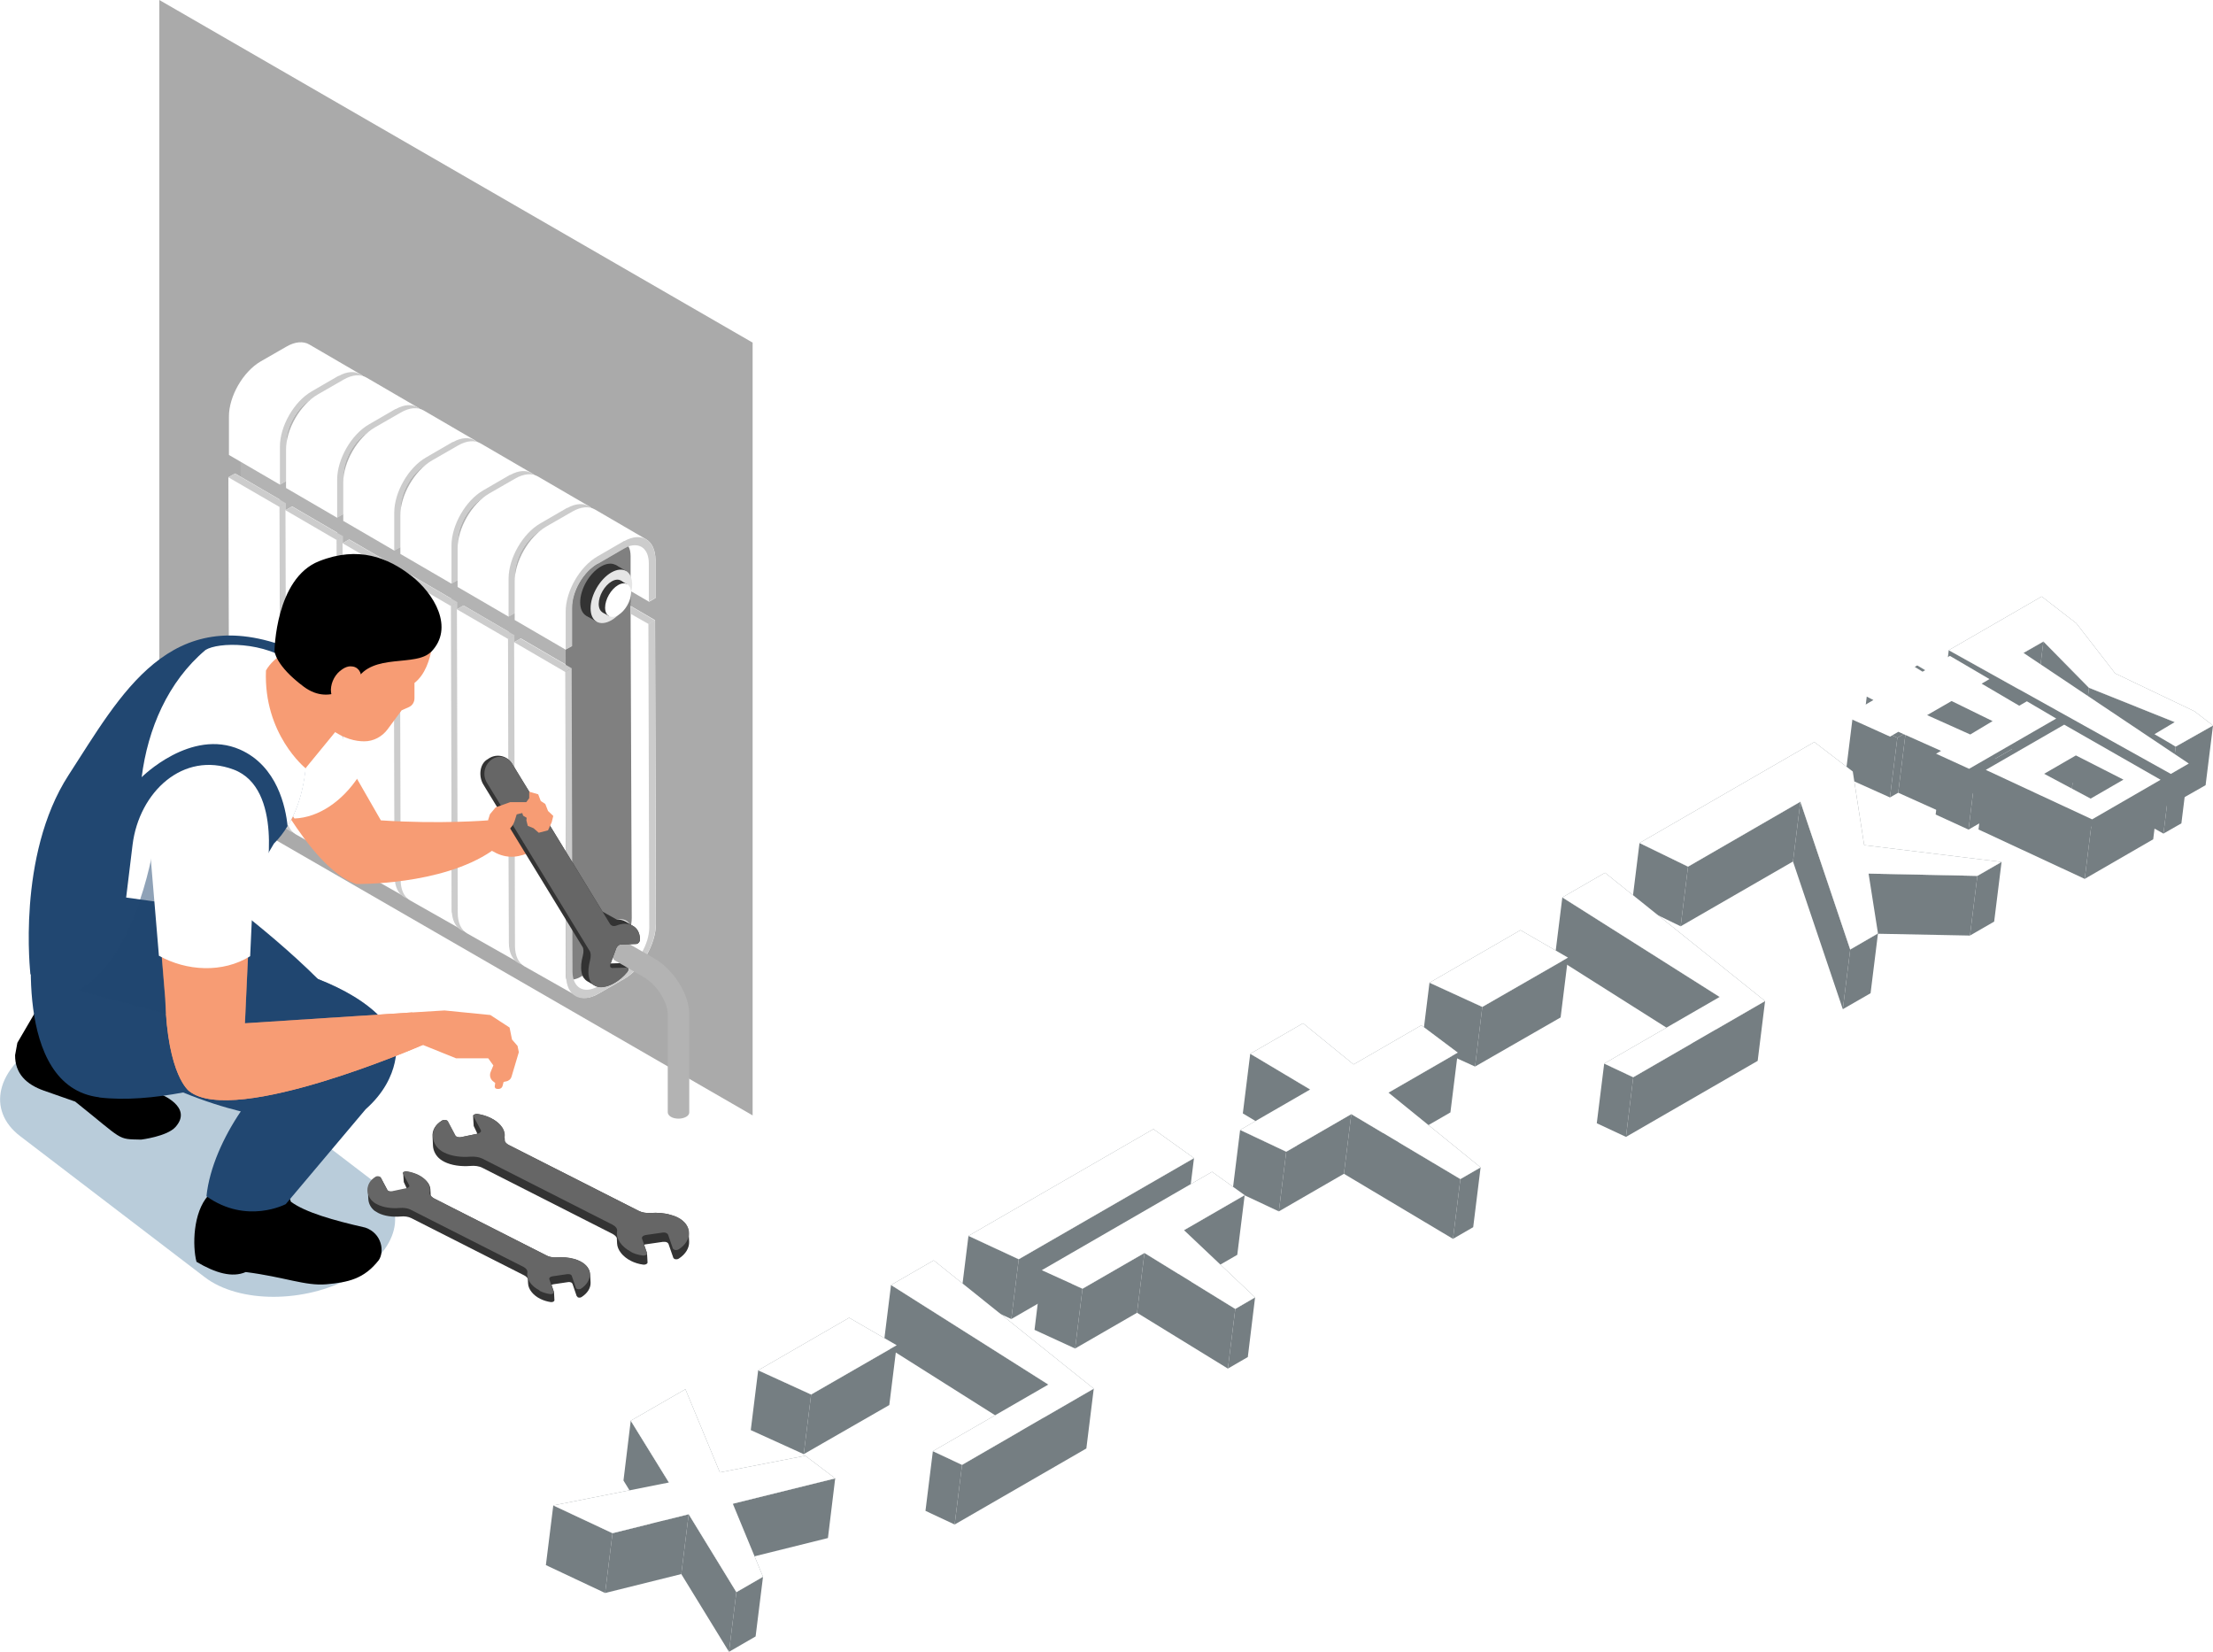 <?xml version="1.0" encoding="UTF-8"?><svg xmlns="http://www.w3.org/2000/svg" viewBox="0 0 155.43 116"><defs><style>.cls-1{fill:#f79c74;}.cls-2{fill:#e6e6e6;}.cls-3{fill:#fff;}.cls-4{fill:#b3b3b3;}.cls-5{fill:#666;}.cls-6{fill:#333;}.cls-7{fill:#aaa;}.cls-8{fill:#ccc;}.cls-9,.cls-10{fill:#214771;}.cls-11{fill:gray;}.cls-12{fill:#757e82;}.cls-13{fill:#165582;opacity:.3;}.cls-13,.cls-10{mix-blend-mode:multiply;}.cls-10{opacity:.5;}.cls-14{isolation:isolate;}</style></defs><g class="cls-14"><g id="_イヤー_2"><g id="Layer_2"><g><path class="cls-13" d="M1.42,79.79l12.96,9.9c2.4,1.84,7.03,1.84,10.33,0,3.3-1.84,4.03-4.82,1.63-6.65l-12.96-9.9c-2.4-1.84-7.03-1.84-10.33,0-3.3,1.84-4.03,4.82-1.63,6.65Z"/><g><polygon class="cls-7" points="52.86 78.33 11.19 54.27 11.19 0 52.86 24.06 52.86 78.33"/><g><path class="cls-4" d="M13.14,49.51c.63-.37,1.48-.3,2.32,.19l2.03,1.17-.75,1.31-2.03-1.17c-.39-.23-.7-.26-.81-.19-.08,.05-.13,.2-.13,.41v6.89c0,.12-.06,.23-.22,.32-.3,.17-.78,.17-1.07,0-.15-.09-.22-.21-.22-.32v-6.89c0-.77,.32-1.39,.88-1.72Z"/><g><g><g><path class="cls-4" d="M16.9,29.75v2.7l.03,22.89c0,.08,0,.18,.03,.26,.15,.08,.33,.08,.51,0,.15-.03,.31-.08,.48-.18l1.81-1.05c.99-.59,1.78-1.96,1.78-3.08l-.08-21.36v-4.05c0-.28-.05-.51-.15-.69-.05-.18-.15-.31-.28-.38-.03,0-.05,0-.08,.03l-1.81,1.05c-1.25,.71-2.24,2.45-2.24,3.88Z"/><path class="cls-3" d="M16.04,33.52l.06,21.32c0,.71,.25,1.2,.66,1.44l3.69,2.09c.37,.2,.9,.19,1.5-.16l1.81-1.04c1.24-.71,2.24-2.46,2.24-3.88l-.06-21.32-3.59-2.09-.46,.26,.06,21.32c0,1.14-.79,2.52-1.8,3.1l-.05-19.22-3.59-2.09-.46,.26Z"/><path class="cls-4" d="M19.66,31.34v2.7l.03,22.89c0,.08,0,.18,.03,.25,.15,.08,.33,.08,.51,0,.15-.03,.31-.08,.48-.18l1.81-1.05c.99-.59,1.78-1.96,1.78-3.08l-.08-21.36v-4.05c0-.28-.05-.51-.15-.69-.05-.18-.15-.31-.28-.38-.03,0-.05,0-.08,.03l-1.81,1.05c-1.25,.71-2.24,2.45-2.24,3.88Z"/><polygon class="cls-8" points="24.23 30.99 24.23 31.52 25.48 32.23 25.93 31.98 24.23 30.99"/><path class="cls-8" d="M19.63,35.6l.06,21.32c0,1.42,1.02,2,2.25,1.28l1.81-1.04c1.24-.71,2.24-2.46,2.24-3.88l-.06-21.32-.46,.26,.06,21.32c0,1.14-.79,2.52-1.78,3.09l-1.81,1.04c-.99,.57-1.79,.12-1.8-1.02l-.06-21.32-.46,.26Z"/><polygon class="cls-8" points="20.08 35.34 16.49 33.25 16.04 33.52 19.63 35.6 20.08 35.34"/><path class="cls-3" d="M21.92,28.58v-.59c-1.01,.58-1.81,1.96-1.8,3.1v2.69l-.45,.26-3.59-2.09v-2.69c-.01-1.42,.99-3.16,2.23-3.88l1.81-1.04c.62-.36,1.19-.39,1.6-.15l3.59,2.09c.4,.23,.65,.73,.66,1.44v2.69l-.45,.26-3.59-2.09Z"/><path class="cls-8" d="M19.66,31.34v2.7l.46-.25v-2.7c0-1.15,.79-2.52,1.78-3.08l1.81-1.05c.13-.08,.25-.13,.36-.18,.82-.28,1.43,.18,1.43,1.2v2.68l.46-.25v-2.68c0-1.4-.97-1.99-2.17-1.33-.03,0-.05,0-.08,.03l-1.81,1.05c-1.25,.71-2.24,2.45-2.24,3.88Z"/><path class="cls-4" d="M19.66,34.05l.46-.25v-2.7c0-1.15,.79-2.52,1.78-3.08l1.81-1.05c.13-.08,.25-.13,.36-.18,.1,.18,.15,.41,.15,.69v3.25l-4.56,3.81v-.48Z"/></g><g><g><rect class="cls-11" x="20.45" y="29.66" width="4.12" height=".84" transform="translate(-14.8 34.53) rotate(-60)"/><path class="cls-11" d="M23.6,29.03c0-.93-.65-1.3-1.46-.84s-1.46,1.59-1.46,2.52,.65,1.3,1.46,.84c.8-.46,1.46-1.59,1.46-2.52Z"/><path class="cls-2" d="M24.33,29.45c0-.93-.65-1.3-1.46-.84-.8,.46-1.46,1.59-1.46,2.52s.65,1.3,1.46,.84,1.46-1.59,1.46-2.52Z"/></g><g><rect class="cls-11" x="21.83" y="30.17" width="2.57" height=".53" transform="translate(-14.8 35.23) rotate(-60)"/><path class="cls-11" d="M23.8,29.77c0-.58-.41-.82-.91-.53-.5,.29-.91,1-.91,1.58s.41,.82,.91,.53c.5-.29,.91-1,.91-1.58Z"/><path class="cls-3" d="M24.25,30.04c0-.58-.41-.82-.91-.53-.5,.29-.91,1-.91,1.58s.41,.82,.91,.53c.5-.29,.91-1,.91-1.58Z"/></g></g><g><g><rect class="cls-11" x="20.45" y="54.21" width="4.12" height=".84" transform="translate(-36.06 46.81) rotate(-60)"/><path class="cls-11" d="M23.6,53.58c0-.93-.65-1.3-1.46-.84s-1.46,1.59-1.46,2.52,.65,1.3,1.46,.84c.8-.46,1.46-1.59,1.46-2.52Z"/><path class="cls-2" d="M24.33,54c0-.93-.65-1.3-1.46-.84-.8,.46-1.46,1.59-1.46,2.52s.65,1.3,1.46,.84,1.46-1.59,1.46-2.52Z"/></g><g><rect class="cls-11" x="21.83" y="54.72" width="2.57" height=".53" transform="translate(-36.06 47.51) rotate(-60)"/><path class="cls-11" d="M23.8,54.32c0-.58-.41-.82-.91-.53-.5,.29-.91,1-.91,1.58s.41,.82,.91,.53c.5-.29,.91-1,.91-1.58Z"/><path class="cls-3" d="M24.25,54.59c0-.58-.41-.82-.91-.53s-.91,1-.91,1.58,.41,.82,.91,.53c.5-.29,.91-1,.91-1.58Z"/></g></g></g><g><g><path class="cls-4" d="M20.92,32.07v2.7l.03,22.89c0,.08,0,.18,.03,.26,.15,.08,.33,.08,.51,0,.15-.03,.31-.08,.48-.18l1.81-1.05c.99-.59,1.78-1.96,1.78-3.08l-.08-21.36v-4.05c0-.28-.05-.51-.15-.69-.05-.18-.15-.31-.28-.38-.03,0-.05,0-.08,.03l-1.81,1.05c-1.25,.71-2.24,2.45-2.24,3.88Z"/><path class="cls-3" d="M20.05,35.83l.06,21.32c0,.71,.25,1.2,.66,1.44l3.69,2.09c.37,.2,.9,.19,1.5-.16l1.81-1.04c1.24-.71,2.24-2.46,2.24-3.88l-.06-21.32-3.59-2.09-.46,.26,.06,21.32c0,1.14-.79,2.52-1.8,3.1l-.05-19.22-3.59-2.09-.46,.26Z"/><path class="cls-4" d="M23.68,33.66v2.7l.03,22.89c0,.08,0,.18,.03,.26,.15,.08,.33,.08,.51,0,.15-.03,.31-.08,.48-.18l1.81-1.05c.99-.59,1.78-1.96,1.78-3.08l-.08-21.36v-4.05c0-.28-.05-.51-.15-.69-.05-.18-.15-.31-.28-.38-.03,0-.05,0-.08,.03l-1.81,1.05c-1.25,.71-2.24,2.45-2.24,3.88Z"/><polygon class="cls-8" points="28.24 33.3 28.24 33.84 29.49 34.55 29.95 34.3 28.24 33.3"/><path class="cls-8" d="M23.64,37.92l.06,21.32c0,1.42,1.02,2,2.25,1.28l1.81-1.04c1.24-.71,2.24-2.46,2.24-3.88l-.06-21.32-.46,.26,.06,21.32c0,1.14-.79,2.52-1.78,3.09l-1.81,1.04c-.99,.57-1.79,.12-1.8-1.02l-.06-21.32-.46,.26Z"/><polygon class="cls-8" points="24.1 37.66 20.51 35.57 20.05 35.83 23.64 37.92 24.1 37.66"/><path class="cls-3" d="M25.93,30.9v-.59c-1.01,.58-1.81,1.96-1.8,3.1v2.69l-.45,.26-3.59-2.09v-2.69c-.01-1.42,.99-3.16,2.23-3.88l1.81-1.04c.62-.36,1.19-.39,1.6-.15l3.59,2.09c.4,.23,.65,.73,.66,1.44v2.69l-.45,.26-3.59-2.09Z"/><path class="cls-8" d="M23.68,33.66v2.7l.46-.25v-2.7c0-1.15,.79-2.52,1.78-3.08l1.81-1.05c.13-.08,.25-.13,.36-.18,.82-.28,1.43,.18,1.43,1.2v2.68l.46-.25v-2.68c0-1.4-.97-1.99-2.17-1.33-.03,0-.05,0-.08,.03l-1.81,1.05c-1.25,.71-2.24,2.45-2.24,3.88Z"/><path class="cls-4" d="M23.68,36.36l.46-.25v-2.7c0-1.15,.79-2.52,1.78-3.08l1.81-1.05c.13-.08,.25-.13,.36-.18,.1,.18,.15,.41,.15,.69v3.25l-4.56,3.81v-.48Z"/></g><g><g><rect class="cls-11" x="24.46" y="31.98" width="4.12" height=".84" transform="translate(-14.8 39.17) rotate(-60)"/><path class="cls-11" d="M27.61,31.35c0-.93-.65-1.3-1.46-.84s-1.46,1.59-1.46,2.52c0,.93,.65,1.3,1.46,.84,.8-.46,1.46-1.59,1.46-2.52Z"/><path class="cls-2" d="M28.34,31.77c0-.93-.65-1.3-1.46-.84-.8,.46-1.46,1.59-1.46,2.52s.65,1.3,1.46,.84,1.46-1.59,1.46-2.52Z"/></g><g><rect class="cls-11" x="25.84" y="32.49" width="2.57" height=".53" transform="translate(-14.8 39.87) rotate(-60)"/><path class="cls-11" d="M27.81,32.09c0-.58-.41-.82-.91-.53s-.91,1-.91,1.58,.41,.82,.91,.53c.5-.29,.91-1,.91-1.58Z"/><path class="cls-3" d="M28.27,32.35c0-.58-.41-.82-.91-.53-.5,.29-.91,1-.91,1.58,0,.58,.41,.82,.91,.53,.5-.29,.91-1,.91-1.58Z"/></g></g><g><g><rect class="cls-11" x="24.46" y="56.53" width="4.12" height=".84" transform="translate(-36.06 51.44) rotate(-60)"/><path class="cls-11" d="M27.61,55.9c0-.93-.65-1.3-1.46-.84-.8,.46-1.46,1.59-1.46,2.52,0,.93,.65,1.3,1.46,.84,.8-.46,1.46-1.59,1.46-2.52Z"/><path class="cls-2" d="M28.34,56.32c0-.93-.65-1.3-1.46-.84-.8,.46-1.46,1.59-1.46,2.52s.65,1.3,1.46,.84c.8-.46,1.46-1.59,1.46-2.52Z"/></g><g><rect class="cls-11" x="25.84" y="57.03" width="2.57" height=".53" transform="translate(-36.06 52.15) rotate(-60.01)"/><path class="cls-11" d="M27.81,56.64c0-.58-.41-.82-.91-.53-.5,.29-.91,1-.91,1.58s.41,.82,.91,.53c.5-.29,.91-1,.91-1.58Z"/><path class="cls-3" d="M28.27,56.9c0-.58-.41-.82-.91-.53-.5,.29-.91,1-.91,1.58,0,.58,.41,.82,.91,.53s.91-1,.91-1.58Z"/></g></g></g><g><g><path class="cls-4" d="M24.93,34.38v2.7l.03,22.89c0,.08,0,.18,.03,.25,.15,.08,.33,.08,.51,0,.15-.03,.31-.08,.48-.18l1.81-1.05c.99-.59,1.78-1.96,1.78-3.08l-.08-21.36v-4.05c0-.28-.05-.51-.15-.69-.05-.18-.15-.31-.28-.38-.03,0-.05,0-.08,.03l-1.81,1.05c-1.25,.71-2.24,2.45-2.24,3.88Z"/><path class="cls-3" d="M24.06,38.15l.06,21.32c0,.71,.25,1.2,.66,1.44l3.69,2.09c.37,.2,.9,.19,1.5-.16l1.81-1.04c1.24-.71,2.24-2.46,2.24-3.88l-.06-21.32-3.59-2.09-.46,.26,.06,21.32c0,1.14-.79,2.52-1.8,3.1l-.05-19.22-3.59-2.09-.46,.26Z"/><path class="cls-4" d="M27.69,35.98v2.7l.03,22.89c0,.08,0,.18,.03,.26,.15,.08,.33,.08,.51,0,.15-.03,.31-.08,.48-.18l1.81-1.05c.99-.59,1.78-1.96,1.78-3.08l-.08-21.36v-4.05c0-.28-.05-.51-.15-.69-.05-.18-.15-.31-.28-.38-.03,0-.05,0-.08,.03l-1.81,1.05c-1.25,.71-2.24,2.45-2.24,3.88Z"/><polygon class="cls-8" points="32.25 35.62 32.25 36.16 33.5 36.87 33.96 36.61 32.25 35.62"/><path class="cls-8" d="M27.66,40.24l.06,21.32c0,1.42,1.02,2,2.25,1.28l1.81-1.04c1.24-.71,2.24-2.46,2.24-3.88l-.06-21.32-.46,.26,.06,21.32c0,1.14-.79,2.52-1.78,3.09l-1.81,1.04c-.99,.57-1.79,.12-1.8-1.02l-.06-21.32-.46,.26Z"/><polygon class="cls-8" points="28.11 39.98 24.52 37.89 24.06 38.15 27.66 40.24 28.11 39.98"/><path class="cls-3" d="M29.95,33.21v-.59c-1.01,.58-1.81,1.96-1.8,3.1v2.69l-.45,.26-3.59-2.09v-2.69c-.01-1.42,.99-3.16,2.23-3.88l1.81-1.04c.62-.36,1.19-.39,1.6-.15l3.59,2.09c.4,.23,.65,.73,.66,1.44v2.69l-.45,.26-3.59-2.09Z"/><path class="cls-8" d="M27.69,35.98v2.7l.46-.25v-2.7c0-1.15,.79-2.52,1.78-3.08l1.81-1.05c.13-.08,.25-.13,.36-.18,.82-.28,1.43,.18,1.43,1.2v2.68l.46-.25v-2.68c0-1.4-.97-1.99-2.17-1.33-.03,0-.05,0-.08,.03l-1.81,1.05c-1.25,.71-2.24,2.45-2.24,3.88Z"/><path class="cls-4" d="M27.69,38.68l.46-.25v-2.7c0-1.15,.79-2.52,1.78-3.08l1.81-1.05c.13-.08,.25-.13,.36-.18,.1,.18,.15,.41,.15,.69v3.25l-4.56,3.81v-.48Z"/></g><g><g><rect class="cls-11" x="28.48" y="34.3" width="4.12" height=".84" transform="translate(-14.8 43.8) rotate(-60)"/><path class="cls-11" d="M31.63,33.67c0-.93-.65-1.3-1.46-.84-.8,.46-1.46,1.59-1.46,2.52s.65,1.3,1.46,.84c.8-.46,1.46-1.59,1.46-2.52Z"/><path class="cls-2" d="M32.35,34.09c0-.93-.65-1.3-1.46-.84s-1.46,1.59-1.46,2.52,.65,1.3,1.46,.84c.8-.46,1.46-1.59,1.46-2.52Z"/></g><g><rect class="cls-11" x="29.86" y="34.8" width="2.57" height=".53" transform="translate(-14.8 44.5) rotate(-60)"/><path class="cls-11" d="M31.83,34.41c0-.58-.41-.82-.91-.53-.5,.29-.91,1-.91,1.58,0,.58,.41,.82,.91,.53s.91-1,.91-1.58Z"/><path class="cls-3" d="M32.28,34.67c0-.58-.41-.82-.91-.53-.5,.29-.91,1-.91,1.58s.41,.82,.91,.53c.5-.29,.91-1,.91-1.58Z"/></g></g><g><g><rect class="cls-11" x="28.48" y="58.85" width="4.12" height=".84" transform="translate(-36.06 56.08) rotate(-60)"/><path class="cls-11" d="M31.63,58.22c0-.93-.65-1.3-1.46-.84-.8,.46-1.46,1.59-1.46,2.52s.65,1.3,1.46,.84,1.46-1.59,1.46-2.52Z"/><path class="cls-2" d="M32.35,58.64c0-.93-.65-1.3-1.46-.84-.8,.46-1.46,1.59-1.46,2.52s.65,1.3,1.46,.84c.8-.46,1.46-1.59,1.46-2.52Z"/></g><g><rect class="cls-11" x="29.86" y="59.35" width="2.57" height=".53" transform="translate(-36.06 56.78) rotate(-60)"/><path class="cls-11" d="M31.83,58.96c0-.58-.41-.82-.91-.53-.5,.29-.91,1-.91,1.58,0,.58,.41,.82,.91,.53,.5-.29,.91-1,.91-1.58Z"/><path class="cls-3" d="M32.28,59.22c0-.58-.41-.82-.91-.53-.5,.29-.91,1-.91,1.58s.41,.82,.91,.53c.5-.29,.91-1,.91-1.58Z"/></g></g></g><g><g><path class="cls-4" d="M28.95,36.7v2.7l.03,22.89c0,.08,0,.18,.03,.26,.15,.08,.33,.08,.51,0,.15-.03,.31-.08,.48-.18l1.81-1.05c.99-.59,1.78-1.96,1.78-3.08l-.08-21.36v-4.05c0-.28-.05-.51-.15-.69-.05-.18-.15-.31-.28-.38-.03,0-.05,0-.08,.03l-1.81,1.05c-1.25,.71-2.24,2.45-2.24,3.88Z"/><path class="cls-3" d="M28.08,40.47l.06,21.32c0,.71,.25,1.2,.66,1.44l3.69,2.09c.37,.2,.9,.19,1.5-.16l1.81-1.04c1.24-.71,2.24-2.46,2.24-3.88l-.06-21.32-3.59-2.09-.46,.26,.06,21.32c0,1.14-.79,2.52-1.8,3.1l-.05-19.22-3.59-2.09-.46,.26Z"/><path class="cls-4" d="M31.71,38.29v2.7l.03,22.89c0,.08,0,.18,.03,.26,.15,.08,.33,.08,.51,0,.15-.03,.31-.08,.48-.18l1.81-1.05c.99-.59,1.78-1.96,1.78-3.08l-.08-21.36v-4.05c0-.28-.05-.51-.15-.69-.05-.18-.15-.31-.28-.38-.03,0-.05,0-.08,.03l-1.81,1.05c-1.25,.71-2.24,2.45-2.24,3.88Z"/><polygon class="cls-8" points="36.27 37.94 36.27 38.47 37.52 39.19 37.98 38.93 36.27 37.94"/><path class="cls-8" d="M31.67,42.56l.06,21.32c0,1.42,1.02,2,2.25,1.28l1.81-1.04c1.24-.71,2.24-2.46,2.24-3.88l-.06-21.32-.46,.26,.06,21.32c0,1.14-.79,2.52-1.78,3.09l-1.81,1.04c-.99,.57-1.79,.12-1.8-1.02l-.06-21.32-.46,.26Z"/><polygon class="cls-8" points="32.13 42.29 28.53 40.21 28.08 40.47 31.67 42.56 32.13 42.29"/><path class="cls-3" d="M33.96,35.53v-.59c-1.01,.58-1.8,1.96-1.8,3.1v2.69l-.45,.26-3.59-2.09v-2.69c-.01-1.42,.99-3.16,2.23-3.88l1.81-1.04c.62-.36,1.19-.39,1.6-.15l3.59,2.09c.4,.23,.65,.73,.66,1.44v2.69l-.45,.26-3.59-2.09Z"/><path class="cls-8" d="M31.71,38.29v2.7l.46-.25v-2.7c0-1.15,.79-2.52,1.78-3.08l1.81-1.05c.13-.08,.25-.13,.36-.18,.82-.28,1.43,.18,1.43,1.2v2.68l.46-.25v-2.68c0-1.4-.97-1.99-2.17-1.33-.03,0-.05,0-.08,.03l-1.81,1.05c-1.25,.71-2.24,2.45-2.24,3.88Z"/><path class="cls-4" d="M31.71,41l.46-.25v-2.7c0-1.15,.79-2.52,1.78-3.08l1.81-1.05c.13-.08,.25-.13,.36-.18,.1,.18,.15,.41,.15,.69v3.25l-4.56,3.81v-.48Z"/></g><g><g><rect class="cls-11" x="32.49" y="36.62" width="4.12" height=".84" transform="translate(-14.8 48.44) rotate(-60)"/><path class="cls-11" d="M35.64,35.99c0-.93-.65-1.3-1.46-.84-.8,.46-1.46,1.59-1.46,2.52s.65,1.3,1.46,.84,1.46-1.59,1.46-2.52Z"/><path class="cls-2" d="M36.37,36.41c0-.93-.65-1.3-1.46-.84-.8,.46-1.46,1.59-1.46,2.52,0,.93,.65,1.3,1.46,.84,.8-.46,1.46-1.59,1.46-2.52Z"/></g><g><rect class="cls-11" x="33.87" y="37.12" width="2.57" height=".53" transform="translate(-14.8 49.13) rotate(-60)"/><path class="cls-11" d="M35.84,36.73c0-.58-.41-.82-.91-.53-.5,.29-.91,1-.91,1.58s.41,.82,.91,.53c.5-.29,.91-1,.91-1.58Z"/><path class="cls-3" d="M36.3,36.99c0-.58-.41-.82-.91-.53-.5,.29-.91,1-.91,1.58s.41,.82,.91,.53c.5-.29,.91-1,.91-1.58Z"/></g></g><g><g><rect class="cls-11" x="32.49" y="61.17" width="4.12" height=".84" transform="translate(-36.06 60.71) rotate(-60)"/><path class="cls-11" d="M35.64,60.54c0-.93-.65-1.3-1.46-.84-.8,.46-1.46,1.59-1.46,2.52s.65,1.3,1.46,.84,1.46-1.59,1.46-2.52Z"/><path class="cls-2" d="M36.37,60.96c0-.93-.65-1.3-1.46-.84s-1.46,1.59-1.46,2.52c0,.93,.65,1.3,1.46,.84,.8-.46,1.46-1.59,1.46-2.52Z"/></g><g><rect class="cls-11" x="33.87" y="61.67" width="2.57" height=".53" transform="translate(-36.06 61.41) rotate(-60)"/><path class="cls-11" d="M35.84,61.28c0-.58-.41-.82-.91-.53-.5,.29-.91,1-.91,1.58s.41,.82,.91,.53c.5-.29,.91-1,.91-1.58Z"/><path class="cls-3" d="M36.3,61.54c0-.58-.41-.82-.91-.53-.5,.29-.91,1-.91,1.58s.41,.82,.91,.53c.5-.29,.91-1,.91-1.58Z"/></g></g></g><g><g><path class="cls-4" d="M32.96,39.02v2.7l.03,22.89c0,.08,0,.18,.03,.26,.15,.08,.33,.08,.51,0,.15-.03,.31-.08,.48-.18l1.81-1.05c.99-.59,1.78-1.96,1.78-3.08l-.08-21.36v-4.05c0-.28-.05-.51-.15-.69-.05-.18-.15-.31-.28-.38-.03,0-.05,0-.08,.03l-1.81,1.05c-1.25,.71-2.24,2.45-2.24,3.88Z"/><path class="cls-3" d="M32.09,42.79l.06,21.32c0,.71,.25,1.2,.66,1.44l3.69,2.09c.37,.2,.9,.19,1.5-.16l1.81-1.04c1.24-.71,2.24-2.46,2.24-3.88l-.06-21.32-3.59-2.09-.46,.26,.06,21.32c0,1.14-.79,2.52-1.8,3.1l-.05-19.22-3.59-2.09-.46,.26Z"/><path class="cls-4" d="M35.72,40.61v2.7l.03,22.89c0,.08,0,.18,.03,.26,.15,.08,.33,.08,.51,0,.15-.03,.31-.08,.48-.18l1.81-1.05c.99-.59,1.78-1.96,1.78-3.08l-.08-21.36v-4.05c0-.28-.05-.51-.15-.69-.05-.18-.15-.31-.28-.38-.03,0-.05,0-.08,.03l-1.81,1.05c-1.25,.71-2.24,2.45-2.24,3.88Z"/><polygon class="cls-8" points="40.28 40.26 40.28 40.79 41.53 41.5 41.99 41.25 40.28 40.26"/><path class="cls-8" d="M35.68,44.87l.06,21.32c0,1.42,1.02,2,2.25,1.28l1.81-1.04c1.24-.71,2.24-2.46,2.24-3.88l-.06-21.32-.46,.26,.06,21.32c0,1.14-.79,2.52-1.78,3.09l-1.81,1.04c-.99,.57-1.79,.12-1.8-1.02l-.06-21.32-.46,.26Z"/><polygon class="cls-8" points="36.14 44.61 32.55 42.52 32.09 42.79 35.68 44.87 36.14 44.61"/><path class="cls-3" d="M37.98,37.85v-.59c-1.01,.58-1.8,1.96-1.8,3.1v2.69l-.45,.26-3.59-2.09v-2.69c-.01-1.42,.99-3.16,2.23-3.88l1.81-1.04c.62-.36,1.19-.39,1.6-.15l3.59,2.09c.4,.23,.65,.73,.66,1.44v2.69l-.45,.26-3.59-2.09Z"/><path class="cls-8" d="M35.72,40.61v2.7l.46-.25v-2.7c0-1.15,.79-2.52,1.78-3.08l1.81-1.05c.13-.08,.25-.13,.36-.18,.82-.28,1.43,.18,1.43,1.2v2.68l.46-.25v-2.68c0-1.4-.97-1.99-2.17-1.33-.03,0-.05,0-.08,.03l-1.81,1.05c-1.25,.71-2.24,2.45-2.24,3.88Z"/><path class="cls-4" d="M35.72,43.31l.46-.25v-2.7c0-1.15,.79-2.52,1.78-3.08l1.81-1.05c.13-.08,.25-.13,.36-.18,.1,.18,.15,.41,.15,.69v3.25l-4.56,3.81v-.48Z"/></g><g><g><rect class="cls-11" x="36.5" y="38.93" width="4.12" height=".84" transform="translate(-14.8 53.08) rotate(-60)"/><path class="cls-11" d="M39.65,38.3c0-.93-.65-1.3-1.46-.84-.8,.46-1.46,1.59-1.46,2.52s.65,1.3,1.46,.84c.8-.46,1.46-1.59,1.46-2.52Z"/><path class="cls-2" d="M40.38,38.72c0-.93-.65-1.3-1.46-.84-.8,.46-1.46,1.59-1.46,2.52s.65,1.3,1.46,.84,1.46-1.59,1.46-2.52Z"/></g><g><rect class="cls-11" x="37.88" y="39.44" width="2.57" height=".53" transform="translate(-14.8 53.77) rotate(-60)"/><path class="cls-11" d="M39.85,39.04c0-.58-.41-.82-.91-.53-.5,.29-.91,1-.91,1.58s.41,.82,.91,.53c.5-.29,.91-1,.91-1.58Z"/><path class="cls-3" d="M40.31,39.31c0-.58-.41-.82-.91-.53-.5,.29-.91,1-.91,1.58s.41,.82,.91,.53c.5-.29,.91-1,.91-1.58Z"/></g></g><g><g><rect class="cls-11" x="36.5" y="63.48" width="4.12" height=".84" transform="translate(-36.06 65.35) rotate(-60)"/><path class="cls-11" d="M39.65,62.85c0-.93-.65-1.3-1.46-.84-.8,.46-1.46,1.59-1.46,2.52s.65,1.3,1.46,.84c.8-.46,1.46-1.59,1.46-2.52Z"/><path class="cls-2" d="M40.38,63.27c0-.93-.65-1.3-1.46-.84-.8,.46-1.46,1.59-1.46,2.52s.65,1.3,1.46,.84c.8-.46,1.46-1.59,1.46-2.52Z"/></g><g><rect class="cls-11" x="37.88" y="63.99" width="2.57" height=".53" transform="translate(-36.06 66.05) rotate(-60)"/><path class="cls-11" d="M39.85,63.59c0-.58-.41-.82-.91-.53-.5,.29-.91,1-.91,1.58s.41,.82,.91,.53c.5-.29,.91-1,.91-1.58Z"/><path class="cls-3" d="M40.31,63.86c0-.58-.41-.82-.91-.53-.5,.29-.91,1-.91,1.58s.41,.82,.91,.53c.5-.29,.91-1,.91-1.58Z"/></g></g></g><g><g><path class="cls-4" d="M36.97,41.34v2.7l.03,22.89c0,.08,0,.18,.03,.26,.15,.08,.33,.08,.51,0,.15-.03,.31-.08,.48-.18l1.81-1.05c.99-.59,1.78-1.96,1.78-3.08l-.08-21.36v-4.05c0-.28-.05-.51-.15-.69-.05-.18-.15-.31-.28-.38-.03,0-.05,0-.08,.03l-1.81,1.05c-1.25,.71-2.24,2.45-2.24,3.88Z"/><path class="cls-3" d="M36.11,45.1l.06,21.32c0,.71,.25,1.2,.66,1.44l3.69,2.09c.37,.2,.9,.19,1.5-.16l1.81-1.04c1.24-.71,2.24-2.46,2.24-3.88l-.06-21.32-3.59-2.09-.46,.26,.06,21.32c0,1.14-.79,2.52-1.8,3.1l-.05-19.22-3.59-2.09-.46,.26Z"/><path class="cls-11" d="M39.73,42.93v2.7l.03,22.89c0,.08,0,.18,.03,.26,.15,.08,.33,.08,.51,0,.15-.03,.31-.08,.48-.18l1.81-1.05c.99-.59,1.78-1.96,1.78-3.08l-.08-21.36v-4.05c0-.28-.05-.51-.15-.69-.05-.18-.15-.31-.28-.38-.03,0-.05,0-.08,.03l-1.81,1.05c-1.25,.71-2.24,2.45-2.24,3.88Z"/><polygon class="cls-8" points="44.3 42.57 44.3 43.11 45.55 43.82 46 43.57 44.3 42.57"/><path class="cls-8" d="M39.7,47.19l.06,21.32c0,1.42,1.02,2,2.25,1.28l1.81-1.04c1.24-.71,2.24-2.46,2.24-3.88l-.06-21.32-.46,.26,.06,21.32c0,1.14-.79,2.52-1.78,3.09l-1.81,1.04c-.99,.57-1.79,.12-1.8-1.02l-.06-21.32-.46,.26Z"/><polygon class="cls-8" points="40.15 46.93 36.56 44.84 36.11 45.1 39.7 47.19 40.15 46.93"/><path class="cls-3" d="M41.99,40.17v-.59c-1.01,.58-1.81,1.96-1.8,3.1v2.69l-.45,.26-3.59-2.09v-2.69c-.01-1.42,.99-3.16,2.23-3.88l1.81-1.04c.62-.36,1.19-.39,1.6-.15l3.59,2.09c.4,.23,.65,.73,.66,1.44v2.69l-.45,.26-3.59-2.09Z"/><path class="cls-8" d="M39.73,42.93v2.7l.46-.25v-2.7c0-1.15,.79-2.52,1.78-3.08l1.81-1.05c.13-.08,.25-.13,.36-.18,.82-.28,1.43,.18,1.43,1.2v2.68l.46-.25v-2.68c0-1.4-.97-1.99-2.17-1.33-.03,0-.05,0-.08,.03l-1.81,1.05c-1.25,.71-2.24,2.45-2.24,3.88Z"/><path class="cls-11" d="M39.73,45.63l.46-.25v-2.7c0-1.15,.79-2.52,1.78-3.08l1.81-1.05c.13-.08,.25-.13,.36-.18,.1,.18,.15,.41,.15,.69v3.25l-4.56,3.81v-.48Z"/></g><g><g><rect class="cls-6" x="40.52" y="41.25" width="4.12" height=".84" transform="translate(-14.8 57.71) rotate(-60)"/><path class="cls-6" d="M43.67,40.62c0-.93-.65-1.3-1.46-.84s-1.46,1.59-1.46,2.52c0,.93,.65,1.3,1.46,.84,.8-.46,1.46-1.59,1.46-2.52Z"/><path class="cls-2" d="M44.4,41.04c0-.93-.65-1.3-1.46-.84-.8,.46-1.46,1.59-1.46,2.52s.65,1.3,1.46,.84c.8-.46,1.46-1.59,1.46-2.52Z"/></g><g><rect class="cls-6" x="41.9" y="41.76" width="2.57" height=".53" transform="translate(-14.8 58.41) rotate(-60)"/><path class="cls-6" d="M43.87,41.36c0-.58-.41-.82-.91-.53-.5,.29-.91,1-.91,1.58s.41,.82,.91,.53c.5-.29,.91-1,.91-1.58Z"/><path class="cls-3" d="M44.32,41.62c0-.58-.41-.82-.91-.53-.5,.29-.91,1-.91,1.58s.41,.82,.91,.53c.5-.29,.91-1,.91-1.58Z"/></g></g><g><g><rect class="cls-11" x="40.52" y="65.8" width="4.12" height=".84" transform="translate(-36.06 69.98) rotate(-60)"/><path class="cls-11" d="M43.67,65.17c0-.93-.65-1.3-1.46-.84-.8,.46-1.46,1.59-1.46,2.52,0,.93,.65,1.3,1.46,.84,.8-.46,1.46-1.59,1.46-2.52Z"/><path class="cls-2" d="M44.4,65.59c0-.93-.65-1.3-1.46-.84-.8,.46-1.46,1.59-1.46,2.52s.65,1.3,1.46,.84,1.46-1.59,1.46-2.52Z"/></g><g><rect class="cls-11" x="41.9" y="66.3" width="2.57" height=".53" transform="translate(-36.06 70.68) rotate(-60)"/><path class="cls-11" d="M43.87,65.91c0-.58-.41-.82-.91-.53-.5,.29-.91,1-.91,1.58s.41,.82,.91,.53c.5-.29,.91-1,.91-1.58Z"/><path class="cls-3" d="M44.32,66.17c0-.58-.41-.82-.91-.53-.5,.29-.91,1-.91,1.58s.41,.82,.91,.53c.5-.29,.91-1,.91-1.58Z"/></g></g></g></g><path class="cls-4" d="M43.02,67.1c0-.34,.24-.75,.53-.92,.15-.08,.28-.09,.38-.04l2.03,1.17c1.37,.79,2.45,2.52,2.45,3.92v6.88c0,.12-.06,.23-.22,.32-.3,.17-.78,.17-1.07,0-.15-.09-.22-.21-.22-.32v-6.88c0-.87-.79-2.1-1.7-2.62l-2.03-1.17c-.1-.06-.16-.18-.16-.35Z"/></g><path class="cls-1" d="M33.59,59.57l.96,.18c.86,.51,1.62,.53,2.52,.17l.97-.97-1.67-3.89-1.46,1.62-1.33,2.89Z"/><g><path d="M14.63,83.95c-1.08,1.2-1.12,3.54-.83,4.66,1.34,.8,2.52,1.13,3.46,.72,2.74,.35,4.19,.99,5.66,.86,1.56-.14,2.65-.38,3.68-1.69,.41-.59,.24-1.88-.94-2.29-2.24-.51-4.22-1.07-5.23-1.82l-1.28-3.8-4,2.04-.53,1.32Z"/><path d="M8.77,74.44l2.48,2.39s2.35,.9,1.07,2.32c-.6,.66-2.41,.88-2.41,.88-1.72-.04-1.17,.09-4.63-2.67l-2.2-.77c-1.22-.43-2.03-1.19-2.02-2.49l.16-.87,1.87-3.2,1.7,.04,3.97,1.14v3.24Z"/><path class="cls-9" d="M5.37,71.37l2.85,3.14c1.69,.91,3.23,1.64,4.64,2.21,1.5,.61,2.84,1.03,4.05,1.33,7.47,1.8,9.74-1.65,9.74-1.65,.4-1.24-.32-2.85-1.58-4.55-.76-1.02-1.71-2.08-2.74-3.09-1.93-1.92-4.11-3.71-5.68-4.94-1.29-1.01-2.17-1.63-2.17-1.63l-.51,.65c-.21,.27-1.75,1.81-3.47,3.51-.43,.43-.88,.87-1.33,1.3-.84,.83-1.66,1.63-2.32,2.28-.88,.86-1.48,1.44-1.48,1.44Z"/><path class="cls-9" d="M6.97,77.07c1.85,.22,3.92,.02,5.89-.35,4.12-.77,7.76-2.29,7.81-2.3,0,.01-.07,.04-.17,.08-1.05,.47-2.42,1.83-3.59,3.55-1.2,1.77-2.2,3.94-2.41,5.96,2.83,2.01,5.57,.55,5.57,.55l5.61-6.66c2.61-2.31,2.13-4.81,2.12-4.85-.23-.53-.55-1.01-.95-1.47-1.07-1.18-2.69-2.11-4.52-2.83-3.71-1.46-8.27-2.08-10.78-2.32-.41-.04-.76-.07-1.04-.09-.52-.04-.82-.06-.82-.06l-7.35-1.15s-1.58,11.19,4.64,11.93Z"/><path class="cls-1" d="M25.01,54.58l1.74,3.03c4.19,.28,7.53,0,7.53,0l.26,2.15c-3.54,2.43-9.52,2.32-9.52,2.32-2.22-.71-4.37-4.23-4.8-4.87,1.68-.06,3.74-1.04,4.79-2.62Z"/><path class="cls-3" d="M23.64,50.67l1.5,3.93c-1.09,1.63-2.72,2.81-4.46,2.88-.97-1.45-2.05-3.25-3.15-5.15l6.11-1.66Z"/><path class="cls-9" d="M2.16,68.42c.97,.72,2.12,1.05,3.29,1.14,3.34,.25,7.02-1.48,8.56-2.3,.48-.25,.75-.42,.75-.42l4.48-7.6c.37-.37,.68-.77,.94-1.2,2.22-3.58,1.18-9.03,.57-11.37-.18-.71-.33-1.13-.33-1.13-8.51-3.36-11.94,3.25-15.61,8.9-3.66,5.66-2.67,13.99-2.67,13.99Z"/><path class="cls-3" d="M9.95,54.58s3.45-3.46,6.91-1.94c2.62,1.16,3.21,4.06,3.34,5.39,2.22-3.58,1.18-9.03,.57-11.37-2.24-1.67-5.45-1.56-6.33-1.02-2.65,2.23-4.06,5.55-4.49,8.94Z"/><path class="cls-3" d="M18.67,61.72s1.27-6.36-2.27-7.68c-3.54-1.32-6.63,1.58-7.09,5.29l-.45,3.7,9.51,1.32,.3-2.63Z"/><path class="cls-1" d="M28.93,71.1l.76,2.28s-13.22,5.76-16.4,3.25c0,0-1.53-1.06-1.69-6.49l-.8-9.66c-.42-6.44,7.49-6.14,6.93-.04l-.52,11.42,11.74-.76Z"/><path class="cls-1" d="M25.31,49.24c-.09,.13-3.85,4.71-3.85,4.71,0,0-2.96-2.38-2.78-6.86,.53-.99,1.95-1.61,3.31-3.01l3.32,5.15Z"/><path class="cls-1" d="M19.68,45.24s-.16-4.89,4.53-5.97c0,0,5.48-.27,6.26,4.48,0,0,.13,3.06-1.36,4.21v1.08c0,.27-.15,.51-.4,.62l-.5,.22-.99,1.34c-.39,.52-.99,.84-1.64,.84-.61,0-1.41-.18-2.28-.81-1.92-1.36-3.62-6.01-3.62-6.01Z"/><path d="M30.28,45.77c-1.07,1.1-4.13,.05-5.24,1.99,0,0-1.72,1.95-3.71,.46-2-1.49-2.05-2.5-2.05-2.5,0,0,.06-5.1,3.13-6.31,2.78-1.1,4.86-.23,6.47,1.02,1.61,1.25,3.05,3.66,1.4,5.35Z"/><path class="cls-1" d="M24.63,46.79c-.21,0-.42,.09-.59,.21-.48,.31-.78,.87-.8,1.43,0,.28,.07,.59,.3,.74,.17,.11,.39,.12,.58,.05,.19-.07,.35-.19,.5-.33,.3-.3,.67-.77,.74-1.2,.07-.46-.23-.91-.72-.89Z"/><path class="cls-10" d="M10.87,58.93l2.91,2.93,.15,3.35,2.72-1.4c1.57,1.22,3.75,3.01,5.68,4.94,1.83,.72,3.45,1.65,4.52,2.83l-1.78,.26-7.09,1.04-11.12-2.95-1.4-.37c4.33-2.46,5.41-10.62,5.41-10.62Z"/><path class="cls-1" d="M11.32,66.84c1.84,1.04,4.27,1.18,6.11,.04l-.23,4.98,11.74-.76,.76,2.28s-13.22,5.76-16.4,3.25c0,0-1.53-1.06-1.69-6.49l-.27-3.3Z"/><path class="cls-3" d="M11.16,67.1l-.56-6.68c-.44-6.77,7.88-6.45,7.28-.04l-.31,6.77c-1.93,1.2-4.48,1.05-6.42-.04Z"/><path class="cls-1" d="M27.53,71.69l1.4-.59,2.29-.14,3.22,.32,1.35,.88,.17,.84,.39,.45,.09,.44-.51,1.71c-.05,.18-.2,.31-.38,.34l-.18,.04-.07,.27c-.03,.13-.14,.22-.27,.22h-.1c-.05,0-.1-.02-.14-.05-.03-.04-.05-.09-.04-.14l.03-.23-.13-.1c-.21-.15-.29-.43-.19-.67l.19-.46-.36-.5h-2.26l-2.33-.94-3.23,.21,1.07-1.9Z"/></g><g><path class="cls-6" d="M40.91,66.49l-6.97-11.41c-.32-.53-.27-1.37,.24-1.72l.14-.09c.55-.37,1.3-.21,1.65,.36l6.35,10.39c.36,.2,.64,.36,1,.56,.23-.01,.45,.04,.62,.14l.51,.3c-.08-.05-.17-.08-.26-.11,.25,.07,.47,.22,.6,.44,.1,.17,.16,.39,.16,.64,0,.11-.09,.23-.18,.28-.02,.01-.05,.02-.07,.02l-1.12,.04s-.07,.01-.1,.03c-.08,.05-.17,.15-.21,.26l-.38,1.04,.64-.02,.07,.04,.51,.3c.04,.06,.02,.18-.06,.28-.27,.33-.59,.59-.91,.77-.56,.32-1.12,.39-1.47,.11,.03,.02,.06,.05,.09,.07l-.51-.3c-.1-.06-.19-.15-.27-.26-.06-.1-.11-.23-.13-.37-.07-.34-.03-.74,.08-1.14,.07-.27,.07-.51-.02-.66Z"/><path class="cls-5" d="M41.42,66.79l-7.22-11.82c-.34-.56-.18-1.28,.36-1.65,.47-.32,1.11-.18,1.4,.3l6.87,11.24c.09,.16,.27,.22,.49,.13,.61-.25,1.2-.09,1.47,.36,.1,.17,.16,.39,.16,.64,0,.11-.09,.23-.18,.28-.02,.01-.05,.02-.07,.02l-1.12,.04s-.07,.01-.1,.03c-.08,.05-.17,.15-.21,.26l-.39,1.07c-.04,.1-.04,.19,0,.24l.1,.05,1.06-.03,.07,.04c.04,.06,.02,.18-.06,.28-.27,.33-.59,.59-.91,.77-.67,.39-1.34,.41-1.65-.08-.06-.1-.11-.23-.13-.37-.07-.34-.03-.74,.08-1.14,.07-.27,.07-.51-.02-.66Z"/></g><polygon class="cls-1" points="37.17 55.6 37.8 55.78 37.98 56.25 38.3 56.46 38.49 56.95 38.86 57.3 38.75 57.74 38.49 58.31 37.84 58.48 37.47 58.16 37.07 58 36.97 57.61 36.99 57.43 36.74 57.28 36.6 56.83 37.17 56.05 37.17 55.6"/><path class="cls-1" d="M33.5,58.98l.7-1.13,.21-.67,.4-.48,1.03-.37h1.33c.4-.03,.49,.62,.05,.63l-.93,.23-.15,.48c-.08,.24-.23,.46-.43,.61l-1.16,.89-1.06-.18Z"/><g><g><path class="cls-6" d="M47.36,88.4s-.06-.04-.07-.07l-.34-.98s-.05-.08-.1-.1c-.07-.04-.18-.05-.29-.04l-1.18,.17c-.05,0-.1,.02-.14,.04l.2,.57s0,.03,0,.05c.01-.03,.04,.62,.04,.62,0,.09-.14,.17-.3,.15-.31-.04-.6-.13-.86-.26-.58-.29-.96-.77-.98-1.23l-.02-.39c-.05-.11-.16-.2-.3-.28l-9.14-4.64c-.23-.12-.54-.16-.85-.13-.66,.05-1.32-.04-1.82-.29-.1-.05-.2-.11-.29-.18-.3-.23-.49-.58-.51-.94l-.03-.65c-.03-.4,.16-.83,.67-1.13,.1-.06,.24-.05,.33,0,.03,.01,.05,.03,.06,.06l.53,1s.05,.06,.09,.08c.08,.04,.21,.06,.32,.03l1.15-.24s-.26-.55-.26-.55c-.01-.04-.04-.69-.04-.69-.04-.07,.12-.17,.31-.15,.35,.05,.67,.16,.95,.3,.56,.28,.92,.71,.94,1.16,0-.02,.03,.48,.03,.48,.06,.1,.16,.19,.29,.25l9.13,4.63c.22,.11,.52,.15,.82,.13,.46-.03,.94,0,1.38,.13,.19,.05,.36,.12,.51,.19,.52,.26,.77,.66,.78,1.07,0-.03,.03,.62,.03,.62,.02,.43-.23,.88-.73,1.2-.09,.06-.24,.06-.33,.01Z"/><path class="cls-5" d="M44.29,87.91c.25,.13,.54,.22,.86,.26,.17,.02,.33-.07,.29-.17l-.35-1.03c-.03-.1,.08-.21,.26-.24l1.18-.17c.11-.02,.22,0,.29,.04,.05,.02,.08,.06,.1,.1l.34,.98s.04,.05,.07,.07c.09,.05,.23,.05,.33-.01,.96-.61,1.02-1.69-.05-2.24-.15-.08-.32-.14-.51-.19-.44-.12-.92-.16-1.38-.13-.3,.02-.6-.02-.82-.13l-9.13-4.63c-.24-.12-.39-.31-.34-.51,.13-.52-.27-1.05-.92-1.38-.28-.14-.6-.25-.95-.3-.18-.03-.35,.08-.3,.18l.51,.95c.05,.1-.04,.21-.22,.25l-1.15,.24c-.12,.02-.24,0-.32-.03-.04-.02-.07-.05-.09-.08l-.53-1s-.04-.04-.06-.06c-.09-.04-.23-.05-.33,0-.94,.56-.79,1.6-.16,2.08,.09,.07,.18,.13,.29,.18,.5,.25,1.16,.34,1.82,.29,.31-.02,.62,.02,.85,.13l9.14,4.64c.23,.12,.37,.29,.33,.47-.09,.52,.31,1.09,.97,1.43Z"/></g><g><path class="cls-6" d="M40.56,91.07s-.05-.04-.06-.06l-.29-.85s-.04-.07-.08-.09c-.06-.03-.16-.05-.25-.03l-1.02,.15s-.08,.02-.12,.04l.17,.5s.03,.58,.03,.58c0,.08-.12,.15-.26,.13-.27-.04-.52-.12-.74-.23-.5-.25-.83-.67-.85-1.07l-.02-.34c-.04-.09-.14-.18-.26-.24l-7.93-4.02c-.2-.1-.47-.14-.74-.11-.57,.05-1.15-.03-1.58-.25-.09-.05-.17-.1-.25-.15-.26-.2-.42-.5-.44-.82l-.03-.56c-.02-.34,.14-.72,.58-.98,.08-.05,.21-.05,.28,0,.03,.01,.05,.03,.06,.05l.46,.87s.04,.05,.08,.07c.07,.04,.18,.05,.28,.03l1-.21s-.22-.47-.22-.47c0-.03-.04-.6-.04-.6-.04-.06,.11-.15,.27-.13,.3,.05,.59,.14,.83,.26,.48,.25,.8,.62,.81,1,0-.02,.02,.41,.02,.41,.05,.08,.14,.16,.25,.22l7.92,4.02c.19,.1,.45,.13,.71,.12,.4-.03,.82,0,1.2,.11,.17,.04,.31,.1,.44,.17,.45,.23,.67,.57,.68,.92,0-.02,.03,.54,.03,.54,.02,.38-.2,.76-.64,1.04-.08,.05-.21,.05-.28,0Z"/><path class="cls-5" d="M37.9,90.65c.22,.11,.47,.19,.74,.23,.14,.02,.28-.06,.25-.15l-.31-.9c-.03-.09,.07-.18,.23-.2l1.02-.15c.1-.01,.19,0,.25,.03,.04,.02,.07,.05,.08,.09l.29,.85s.03,.05,.06,.06c.08,.04,.2,.04,.28,0,.83-.53,.88-1.47-.04-1.94-.13-.07-.28-.12-.44-.17-.38-.1-.8-.14-1.2-.11-.26,.02-.52-.02-.71-.12l-7.93-4.02c-.21-.11-.34-.27-.29-.44,.11-.45-.23-.91-.79-1.2-.24-.12-.52-.21-.83-.26-.16-.02-.31,.07-.26,.16l.44,.82c.05,.09-.04,.18-.19,.21l-1,.21c-.1,.02-.21,0-.28-.03-.04-.02-.06-.04-.08-.07l-.46-.87s-.03-.04-.06-.05c-.08-.04-.2-.04-.28,0-.81,.49-.69,1.38-.14,1.8,.08,.06,.16,.11,.25,.15,.43,.22,1.01,.3,1.58,.25,.27-.02,.54,.01,.74,.11l7.93,4.02c.2,.1,.32,.25,.29,.41-.08,.45,.27,.95,.84,1.24Z"/></g></g></g></g></g><g id="Layer_5"><g><g><g class="cls-14"><polygon class="cls-12" points="143.52 45.05 143 49.24 141.6 50.05 142.12 45.85 143.52 45.05"/><polygon class="cls-12" points="146.72 48.3 146.2 52.5 143 49.24 143.52 45.05 146.72 48.3"/><polygon class="cls-12" points="152.74 50.71 152.23 54.91 146.2 52.5 146.72 48.3 152.74 50.71"/><polygon class="cls-12" points="155.43 50.95 154.91 55.14 152.29 56.63 152.81 52.43 155.43 50.95"/><polygon class="cls-12" points="152.81 52.43 152.29 56.63 150.8 55.75 151.32 51.56 152.81 52.43"/><polygon class="cls-12" points="152.47 54.35 151.95 58.54 136.36 49.85 136.87 45.66 152.47 54.35"/><polygon class="cls-12" points="153.73 53.62 153.21 57.82 151.95 58.54 152.47 54.35 153.73 53.62"/><polygon class="cls-12" points="143.4 41.89 145.83 43.77 148.56 47.29 154.13 49.95 155.43 50.95 152.81 52.43 151.32 51.56 152.74 50.71 146.72 48.3 143.52 45.05 142.12 45.85 153.73 53.62 152.47 54.35 136.87 45.66 143.4 41.89"/></g><g class="cls-14"><polygon class="cls-12" points="140.23 47.78 139.72 51.98 139.17 52.29 139.68 48.1 140.23 47.78"/><polygon class="cls-12" points="132.1 49.25 131.58 53.45 130.62 52.95 131.13 48.76 132.1 49.25"/><polygon class="cls-12" points="140.45 50.72 139.93 54.91 138.09 55.97 138.61 51.78 140.45 50.72"/><polygon class="cls-12" points="138.61 51.78 138.09 55.97 135.35 54.5 135.87 50.3 138.61 51.78"/><polygon class="cls-12" points="138.61 51.78 135.87 50.3 137.58 49.31 140.45 50.72 138.61 51.78"/><polygon class="cls-12" points="133.84 51.47 133.32 55.67 132.74 56 133.26 51.81 133.84 51.47"/><polygon class="cls-12" points="133.26 51.81 132.74 56 129.6 54.59 130.12 50.39 133.26 51.81"/><polygon class="cls-12" points="136.82 52.81 136.3 57.01 133.32 55.67 133.84 51.47 136.82 52.81"/><polygon class="cls-12" points="134.66 46.73 135.54 47.26 137.46 46.16 140.23 47.78 139.68 48.1 142.31 49.64 142.82 49.35 144.87 50.55 138.77 54.07 136.47 53.01 136.82 52.81 133.84 51.47 133.26 51.81 130.12 50.39 132.1 49.25 131.13 48.76 134.66 46.73"/><polygon class="cls-12" points="138.77 54.07 138.26 58.26 135.95 57.2 136.47 53.01 138.77 54.07"/><polygon class="cls-12" points="144.87 50.55 144.35 54.74 138.26 58.26 138.77 54.07 144.87 50.55"/></g><g class="cls-14"><polygon class="cls-12" points="149.14 54.74 148.62 58.94 145.29 57.24 145.81 53.05 149.14 54.74"/><polygon class="cls-12" points="145.81 53.05 145.29 57.24 143.06 58.53 143.58 54.34 145.81 53.05"/><path class="cls-12" d="M139.48,54.06l5.5-3.17,6.77,3.87-4.81,2.78-7.46-3.47Zm7.36,2.02l2.3-1.33-3.34-1.7-2.23,1.29,3.26,1.74"/><polygon class="cls-12" points="151.75 54.75 151.23 58.94 146.42 61.72 146.94 57.53 151.75 54.75"/><polygon class="cls-12" points="146.94 57.53 146.42 61.72 138.96 58.25 139.48 54.06 146.94 57.53"/></g><g class="cls-14"><polygon class="cls-12" points="140.58 60.53 140.06 64.72 138.36 65.7 138.88 61.51 140.58 60.53"/><polygon class="cls-12" points="138.88 61.51 138.36 65.7 130.72 65.55 131.24 61.35 138.88 61.51"/><polygon class="cls-12" points="126.45 56.3 125.93 60.5 118.04 65.05 118.56 60.86 126.45 56.3"/><polygon class="cls-12" points="118.56 60.86 118.04 65.05 114.63 63.39 115.15 59.2 118.56 60.86"/><polygon class="cls-12" points="127.43 52.11 130.13 54.18 130.93 59.35 140.58 60.53 138.88 61.51 131.24 61.35 131.9 65.55 129.95 66.68 126.45 56.3 118.56 60.86 115.15 59.2 127.43 52.11"/><polygon class="cls-12" points="131.9 65.55 131.38 69.75 129.43 70.87 129.95 66.68 131.9 65.55"/><polygon class="cls-12" points="129.95 66.68 129.43 70.87 125.93 60.5 126.45 56.3 129.95 66.68"/></g><g class="cls-14"><polygon class="cls-12" points="120.78 70.01 120.26 74.2 109.21 67.21 109.73 63.02 120.78 70.01"/><polygon class="cls-12" points="106.79 65.32 110.13 67.25 104.11 70.71 100.4 69.01 106.79 65.32"/><polygon class="cls-12" points="110.13 67.25 109.61 71.45 103.6 74.9 104.11 70.71 110.13 67.25"/><polygon class="cls-12" points="104.11 70.71 103.6 74.9 99.88 73.21 100.4 69.01 104.11 70.71"/><polygon class="cls-12" points="109.73 63.02 112.73 61.29 123.97 70.3 114.71 75.65 112.67 74.69 120.78 70.01 109.73 63.02"/><polygon class="cls-12" points="123.97 70.3 123.45 74.5 114.2 79.84 114.71 75.65 123.97 70.3"/><polygon class="cls-12" points="114.71 75.65 114.2 79.84 112.15 78.88 112.67 74.69 114.71 75.65"/></g><g class="cls-14"><polygon class="cls-12" points="102.39 73.92 101.87 78.12 97 80.93 97.52 76.73 102.39 73.92"/><polygon class="cls-12" points="92.02 76.51 91.5 80.71 87.29 78.19 87.81 74 92.02 76.51"/><polygon class="cls-12" points="94.91 78.24 94.39 82.43 89.82 85.07 90.34 80.88 94.91 78.24"/><polygon class="cls-12" points="90.34 80.88 89.82 85.07 86.58 83.55 87.1 79.35 90.34 80.88"/><polygon class="cls-12" points="91.52 71.86 95.07 74.75 99.83 72 102.39 73.92 97.52 76.73 103.99 81.98 102.57 82.8 94.91 78.24 90.34 80.88 87.1 79.35 92.02 76.51 87.81 74 91.52 71.86"/><polygon class="cls-12" points="103.99 81.98 103.47 86.18 102.05 87 102.57 82.8 103.99 81.98"/><polygon class="cls-12" points="102.57 82.8 102.05 87 94.39 82.43 94.91 78.24 102.57 82.8"/></g><g class="cls-14"><polygon class="cls-12" points="68.02 86.79 81.01 79.29 83.86 81.33 71.55 88.43 68.02 86.79"/><polygon class="cls-12" points="83.86 81.33 83.34 85.52 71.03 92.63 71.55 88.43 83.86 81.33"/><polygon class="cls-12" points="71.55 88.43 71.03 92.63 67.5 90.98 68.02 86.79 71.55 88.43"/></g><g class="cls-14"><polygon class="cls-12" points="87.42 83.93 86.9 88.12 82.64 90.58 83.16 86.39 87.42 83.93"/><polygon class="cls-12" points="76.03 90.5 75.51 94.7 72.66 93.39 73.17 89.2 76.03 90.5"/><polygon class="cls-12" points="80.38 87.99 79.86 92.19 75.51 94.7 76.03 90.5 80.38 87.99"/><polygon class="cls-12" points="76.03 90.5 73.17 89.2 85.13 82.29 87.42 83.93 83.16 86.39 88.15 91.11 86.76 91.92 80.38 87.99 76.03 90.5"/><polygon class="cls-12" points="88.15 91.11 87.64 95.3 86.24 96.11 86.76 91.92 88.15 91.11"/><polygon class="cls-12" points="86.76 91.92 86.24 96.11 79.86 92.19 80.38 87.99 86.76 91.92"/></g><g class="cls-14"><polygon class="cls-12" points="73.63 97.23 73.11 101.42 62.06 94.44 62.58 90.24 73.63 97.23"/><polygon class="cls-12" points="59.64 92.54 62.98 94.47 56.97 97.93 53.25 96.23 59.64 92.54"/><polygon class="cls-12" points="62.98 94.47 62.46 98.67 56.45 102.12 56.97 97.93 62.98 94.47"/><polygon class="cls-12" points="56.97 97.93 56.45 102.12 52.73 100.43 53.25 96.23 56.97 97.93"/><polygon class="cls-12" points="62.58 90.24 65.58 88.51 76.82 97.52 67.57 102.87 65.52 101.91 73.63 97.23 62.58 90.24"/><polygon class="cls-12" points="76.82 97.52 76.3 101.72 67.05 107.06 67.57 102.87 76.82 97.52"/><polygon class="cls-12" points="67.57 102.87 67.05 107.06 65 106.1 65.52 101.91 67.57 102.87"/></g><g class="cls-14"><polygon class="cls-12" points="46.98 104.11 46.46 108.31 43.79 103.97 44.3 99.77 46.98 104.11"/><polygon class="cls-12" points="58.66 103.82 58.15 108.01 50.95 109.8 51.47 105.6 58.66 103.82"/><polygon class="cls-12" points="48.37 106.34 47.85 110.54 42.5 111.87 43.02 107.67 48.37 106.34"/><polygon class="cls-12" points="43.02 107.67 42.5 111.87 38.34 109.91 38.86 105.72 43.02 107.67"/><polygon class="cls-12" points="48.14 97.56 50.56 103.4 56.56 102.23 58.66 103.82 51.47 105.6 53.59 110.73 51.72 111.81 48.37 106.34 43.02 107.67 38.86 105.72 46.98 104.11 44.3 99.77 48.14 97.56"/><polygon class="cls-12" points="53.59 110.73 53.07 114.92 51.2 116 51.72 111.81 53.59 110.73"/><polygon class="cls-12" points="51.72 111.81 51.2 116 47.85 110.54 48.37 106.34 51.72 111.81"/></g></g><polygon class="cls-3" points="143.4 41.89 145.83 43.77 148.56 47.29 154.13 49.95 155.43 50.95 152.81 52.43 151.32 51.56 152.74 50.71 146.72 48.3 143.52 45.05 142.12 45.85 153.73 53.62 152.47 54.35 136.87 45.66 143.4 41.89"/><path class="cls-3" d="M139.48,54.06l5.5-3.17,6.77,3.87-4.81,2.78-7.46-3.47Zm7.36,2.02l2.3-1.33-3.34-1.7-2.23,1.29,3.26,1.74"/><polygon class="cls-3" points="127.43 52.11 130.13 54.18 130.93 59.35 140.58 60.53 138.88 61.51 131.24 61.35 131.9 65.55 129.95 66.68 126.45 56.3 118.56 60.86 115.15 59.2 127.43 52.11"/><polygon class="cls-3" points="106.79 65.32 110.13 67.25 104.11 70.71 100.4 69.01 106.79 65.32"/><polygon class="cls-3" points="109.73 63.02 112.73 61.29 123.97 70.3 114.71 75.65 112.67 74.69 120.78 70.01 109.73 63.02"/><polygon class="cls-3" points="91.52 71.86 95.07 74.75 99.83 72 102.39 73.92 97.52 76.73 103.99 81.98 102.57 82.8 94.91 78.24 90.34 80.88 87.1 79.35 92.02 76.51 87.81 74 91.52 71.86"/><polygon class="cls-3" points="68.02 86.79 81.01 79.29 83.86 81.33 71.55 88.43 68.02 86.79"/><polygon class="cls-3" points="76.03 90.5 73.17 89.2 85.13 82.29 87.42 83.93 83.16 86.39 88.15 91.11 86.76 91.92 80.38 87.99 76.03 90.5"/><polygon class="cls-3" points="59.64 92.54 62.98 94.47 56.97 97.93 53.25 96.23 59.64 92.54"/><polygon class="cls-3" points="62.58 90.24 65.58 88.51 76.82 97.52 67.57 102.87 65.52 101.91 73.63 97.23 62.58 90.24"/><polygon class="cls-3" points="48.14 97.56 50.56 103.4 56.56 102.23 58.66 103.82 51.47 105.6 53.59 110.73 51.72 111.81 48.37 106.34 43.02 107.67 38.86 105.72 46.98 104.11 44.3 99.77 48.14 97.56"/><path class="cls-3" d="M142.32,49.27l-.5,.29-2.64-1.55,.55-.32-2.78-1.63-1.92,1.11-.88-.54-3.53,2.04,.96,.49-1.98,1.15,3.15,1.42,.58-.34,3,1.34-.35,.2,2.32,1.06,6.12-3.53-2.06-1.21Zm-3.94,2.31l-3.03-1.36,1.72-.99,2.88,1.41-1.57,.94Z"/></g></g></g></g></svg>